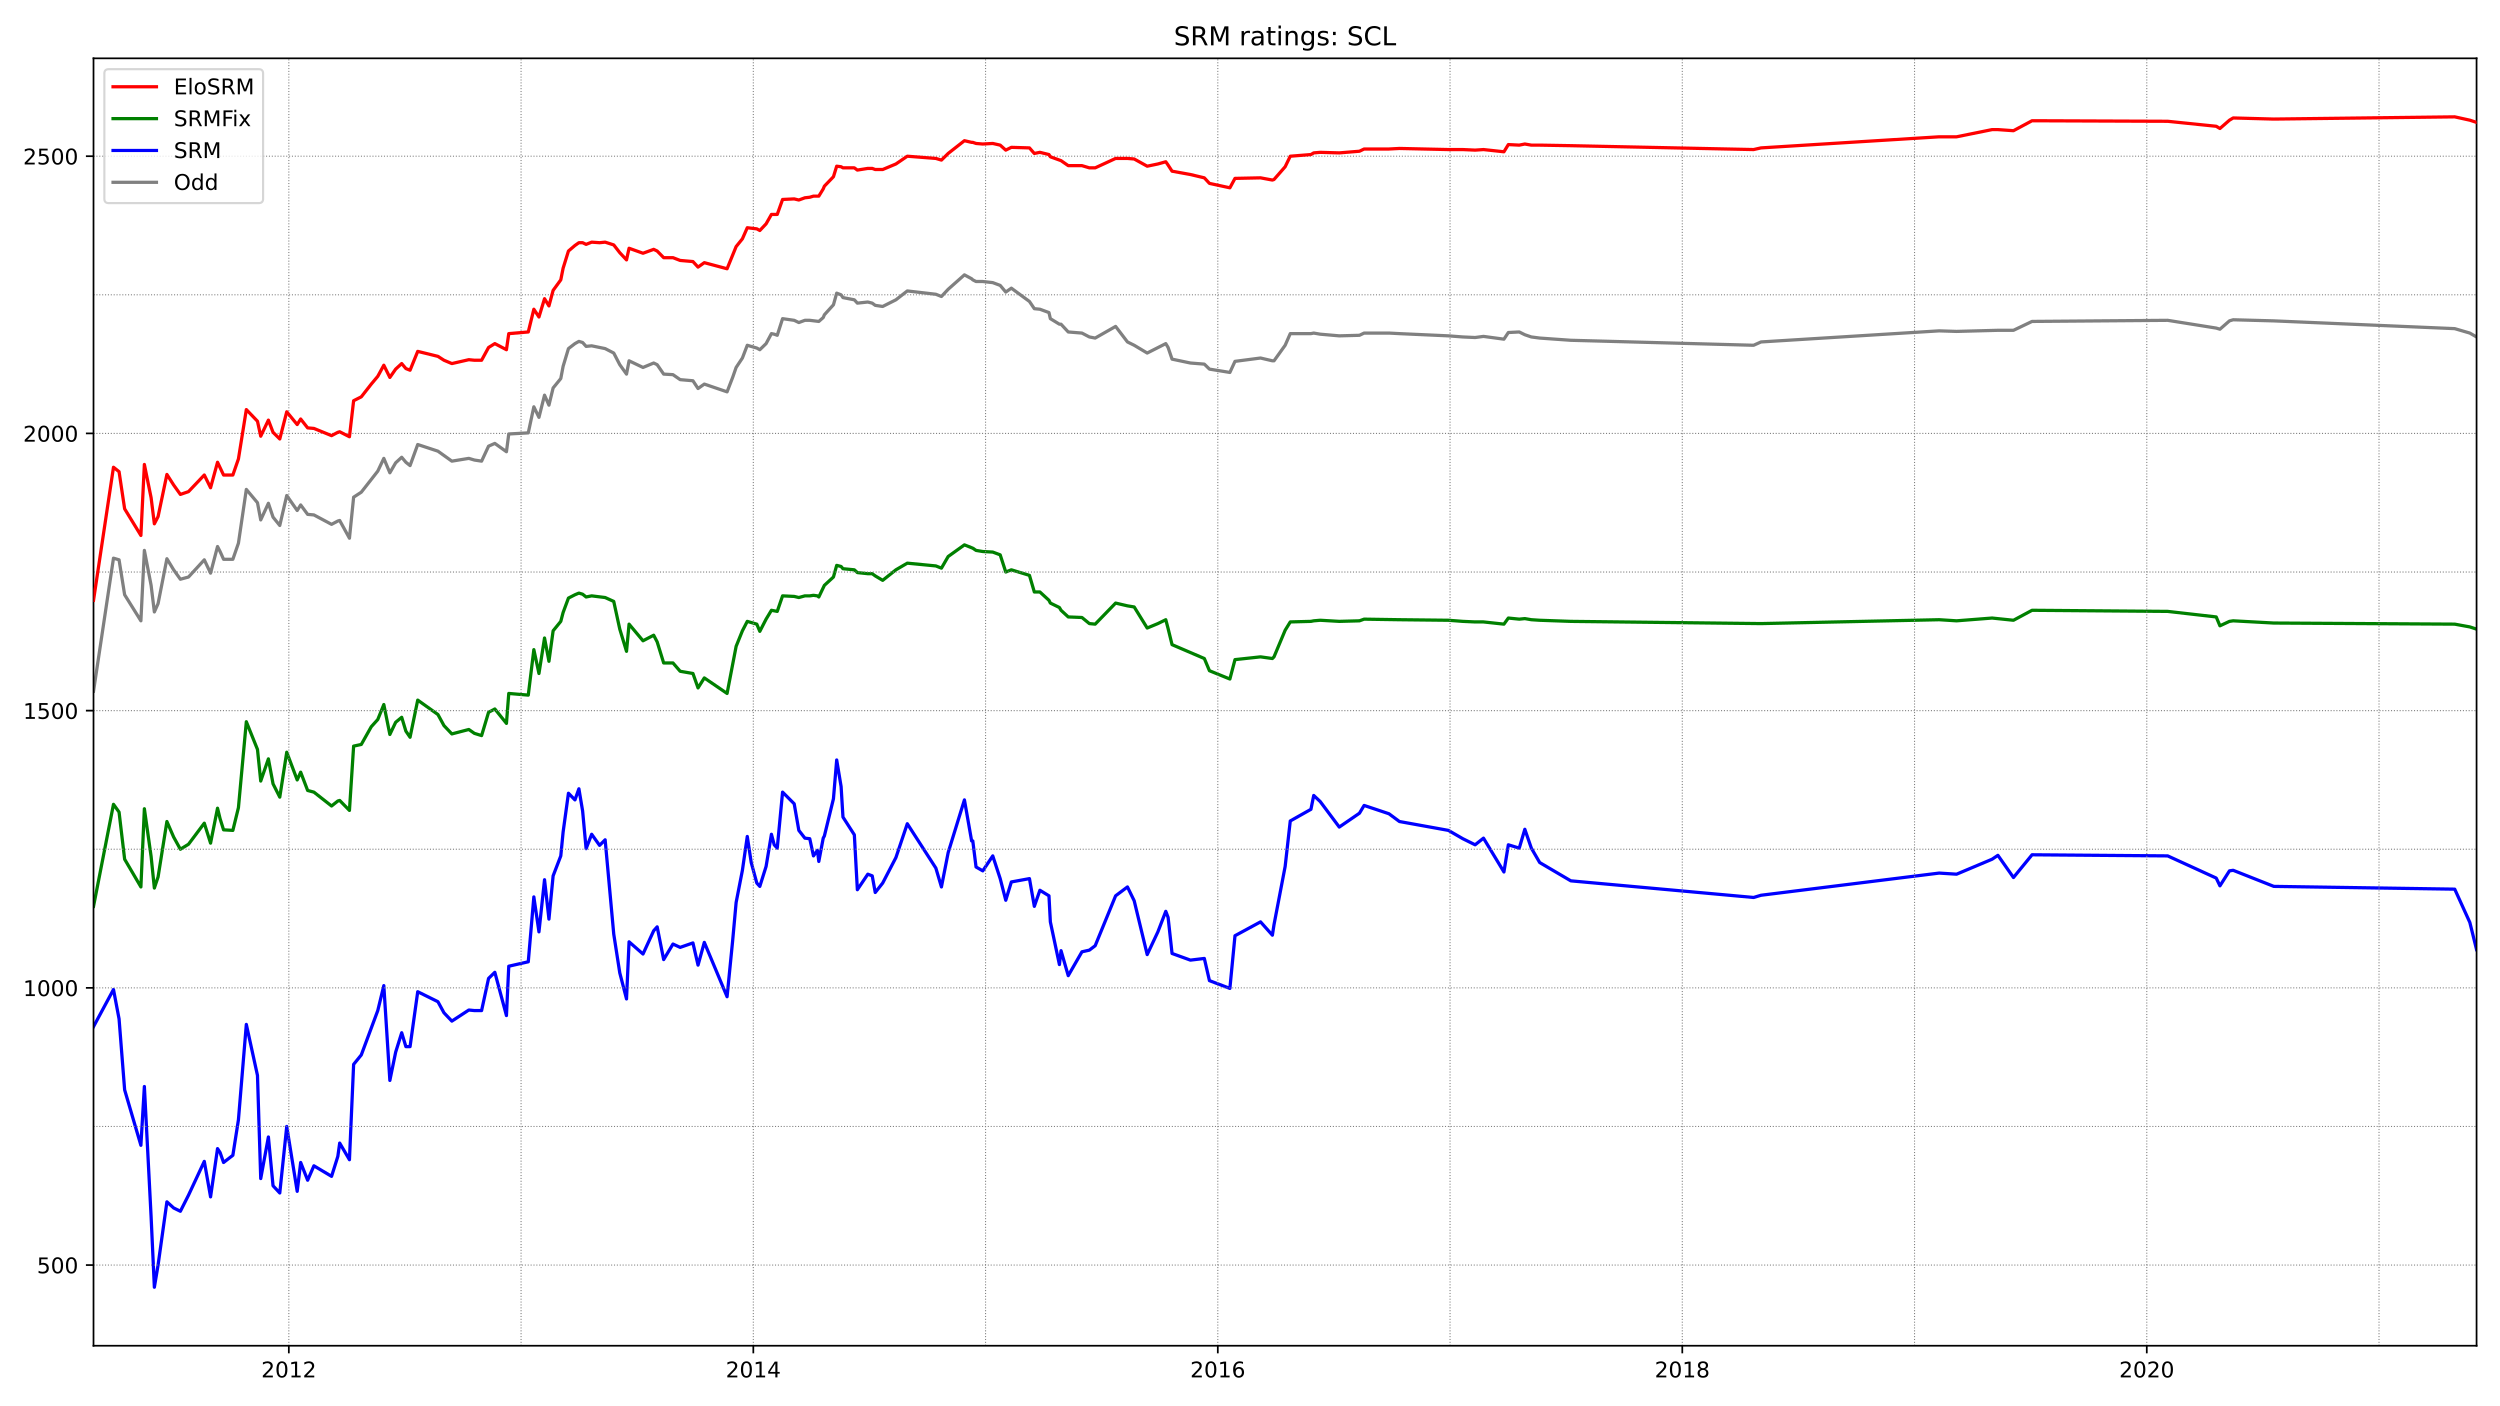 <?xml version="1.0" encoding="utf-8" standalone="no"?>
<!DOCTYPE svg PUBLIC "-//W3C//DTD SVG 1.1//EN"
  "http://www.w3.org/Graphics/SVG/1.1/DTD/svg11.dtd">
<!-- Created with matplotlib (https://matplotlib.org/) -->
<svg height="648pt" version="1.1" viewBox="0 0 1152 648" width="1152pt" xmlns="http://www.w3.org/2000/svg" xmlns:xlink="http://www.w3.org/1999/xlink">
 <defs>
  <style type="text/css">*{stroke-linecap:butt;stroke-linejoin:round;}</style>
 </defs>
 <g id="figure_1">
  <g id="patch_1">
   <path d="M 0 648 
L 1152 648 
L 1152 0 
L 0 0 
z
" style="fill:#ffffff;"/>
  </g>
  <g id="axes_1">
   <g id="patch_2">
    <path d="M 43.09 620.12 
L 1141.2 620.12 
L 1141.2 26.88 
L 43.09 26.88 
z
" style="fill:#ffffff;"/>
   </g>
   <g id="line2d_1">
    <path clip-path="url(#p137fb3182e)" d="M 43.09 318.518 
L 52.294 257.204 
L 54.862 257.97 
L 57.43 274.065 
L 64.922 286.073 
L 66.527 253.627 
L 69.63 269.722 
L 71.129 281.985 
L 72.841 278.153 
L 76.908 257.46 
L 80.011 262.569 
L 83.115 266.912 
L 86.86 265.89 
L 94.138 257.97 
L 97.027 264.102 
L 100.238 251.839 
L 101.415 254.138 
L 103.02 257.715 
L 107.301 257.715 
L 109.869 250.306 
L 113.508 225.525 
L 118.645 231.657 
L 120.143 239.576 
L 123.674 231.912 
L 125.815 238.299 
L 128.918 242.131 
L 132.129 228.335 
L 136.945 235.233 
L 138.55 232.678 
L 141.76 237.021 
L 144.65 237.277 
L 152.783 241.62 
L 155.673 240.087 
L 156.529 239.832 
L 161.024 248.007 
L 162.95 229.102 
L 166.482 226.802 
L 174.08 217.094 
L 176.862 211.218 
L 179.645 217.861 
L 182.32 213.262 
L 185.103 210.708 
L 187.029 213.007 
L 188.955 214.54 
L 192.487 204.832 
L 201.797 207.897 
L 208.219 212.496 
L 216.031 211.218 
L 218.599 211.985 
L 221.917 212.496 
L 225.127 205.598 
L 228.017 204.321 
L 233.368 208.153 
L 234.438 199.978 
L 243.427 199.467 
L 245.996 187.459 
L 248.35 192.313 
L 250.919 182.094 
L 252.952 186.693 
L 254.878 178.773 
L 258.41 174.43 
L 259.48 168.809 
L 261.941 160.634 
L 264.938 158.335 
L 266.757 157.313 
L 268.47 157.824 
L 270.075 159.612 
L 272.643 159.357 
L 278.85 160.634 
L 282.81 162.678 
L 285.592 168.043 
L 288.696 172.386 
L 289.873 166.255 
L 296.294 169.32 
L 301.217 167.277 
L 302.822 168.043 
L 305.819 172.386 
L 310.099 172.642 
L 313.417 174.941 
L 319.303 175.452 
L 321.657 179.029 
L 324.547 176.985 
L 335.035 180.561 
L 337.603 173.919 
L 339.208 169.32 
L 342.098 164.977 
L 344.345 159.101 
L 348.733 160.379 
L 350.124 161.145 
L 353.014 158.335 
L 355.475 153.736 
L 356.759 153.992 
L 358.151 154.503 
L 360.612 146.839 
L 365.963 147.605 
L 368.103 148.627 
L 370.886 147.605 
L 373.133 147.605 
L 377.307 148.116 
L 379.34 146.328 
L 379.875 145.05 
L 384.049 140.452 
L 385.547 135.087 
L 387.58 135.853 
L 388.437 137.131 
L 393.68 138.152 
L 395.072 139.685 
L 399.887 139.174 
L 401.921 139.685 
L 403.312 140.707 
L 406.737 141.218 
L 412.837 138.152 
L 418.08 134.065 
L 431.244 135.598 
L 433.812 136.62 
L 436.916 133.298 
L 444.407 126.656 
L 447.724 128.444 
L 448.26 128.955 
L 449.758 129.722 
L 452.861 129.722 
L 457.463 130.233 
L 460.888 131.51 
L 463.456 134.576 
L 466.024 132.787 
L 474.372 138.919 
L 476.619 142.24 
L 479.188 142.496 
L 483.361 144.028 
L 484.003 146.839 
L 488.177 149.393 
L 488.926 149.393 
L 492.244 152.97 
L 498.558 153.481 
L 501.982 155.269 
L 504.658 155.78 
L 514.075 150.415 
L 519.533 157.569 
L 522.637 159.101 
L 528.63 162.678 
L 537.191 158.335 
L 538.262 160.123 
L 540.081 165.488 
L 548.535 167.277 
L 554.956 167.788 
L 557.311 170.087 
L 566.728 171.62 
L 569.083 166.51 
L 580.855 164.977 
L 586.313 166.255 
L 587.062 166.255 
L 592.199 159.101 
L 594.553 153.736 
L 604.077 153.736 
L 605.362 153.481 
L 608.358 153.992 
L 617.134 154.758 
L 626.444 154.503 
L 628.585 153.481 
L 640.035 153.481 
L 644.851 153.736 
L 667.432 154.758 
L 674.067 155.269 
L 679.739 155.525 
L 683.592 155.014 
L 693.009 156.291 
L 695.043 153.225 
L 700.072 152.97 
L 702.641 154.247 
L 705.637 155.269 
L 709.49 155.78 
L 723.83 156.802 
L 808.053 159.101 
L 811.478 157.569 
L 893.561 152.459 
L 901.587 152.715 
L 920.636 152.204 
L 927.806 152.204 
L 936.368 148.116 
L 998.866 147.605 
L 1021.233 151.182 
L 1022.945 151.693 
L 1027.333 147.86 
L 1029.045 147.35 
L 1047.773 147.86 
L 1131.14 151.437 
L 1138.096 153.481 
L 1141.2 155.269 
L 1141.2 155.269 
" style="fill:none;stroke:#808080;stroke-linecap:square;stroke-width:1.5;"/>
   </g>
   <g id="line2d_2">
    <path clip-path="url(#p137fb3182e)" d="M 43.09 473.081 
L 52.294 455.964 
L 54.862 469.504 
L 57.43 502.205 
L 64.922 527.753 
L 66.527 500.672 
L 69.63 560.709 
L 71.129 593.155 
L 72.841 582.936 
L 76.908 553.811 
L 80.011 556.622 
L 83.115 558.154 
L 86.86 550.746 
L 94.138 535.162 
L 97.027 551.512 
L 100.238 529.286 
L 101.415 531.074 
L 103.02 535.673 
L 107.301 532.351 
L 109.869 516.001 
L 113.508 472.059 
L 118.645 495.563 
L 120.143 543.081 
L 123.674 523.921 
L 125.815 546.403 
L 128.918 549.724 
L 132.129 519.067 
L 136.945 548.957 
L 138.55 535.673 
L 141.76 543.848 
L 144.65 537.205 
L 152.783 542.059 
L 155.673 532.862 
L 156.529 526.731 
L 161.024 534.395 
L 162.95 490.453 
L 166.482 486.11 
L 174.08 465.672 
L 176.862 454.176 
L 179.645 497.862 
L 182.32 484.833 
L 185.103 475.891 
L 187.029 482.278 
L 188.955 482.278 
L 192.487 456.986 
L 201.797 461.585 
L 204.58 466.694 
L 208.219 470.526 
L 216.031 465.417 
L 218.599 465.672 
L 221.917 465.672 
L 225.127 450.855 
L 228.017 448.044 
L 233.368 467.971 
L 234.438 445.234 
L 243.427 443.19 
L 245.996 413.3 
L 248.35 429.395 
L 250.919 405.38 
L 252.952 423.519 
L 254.878 403.592 
L 258.41 394.394 
L 259.48 383.409 
L 261.941 365.526 
L 264.938 368.591 
L 266.757 363.482 
L 268.47 373.701 
L 270.075 391.073 
L 272.643 384.431 
L 276.282 389.54 
L 278.85 386.986 
L 282.81 430.417 
L 285.592 448.3 
L 288.696 460.307 
L 289.873 433.993 
L 296.294 439.614 
L 301.217 428.884 
L 302.822 427.095 
L 305.819 442.168 
L 310.099 435.015 
L 313.417 436.548 
L 319.303 434.504 
L 321.657 444.723 
L 324.547 434.249 
L 335.035 459.285 
L 337.603 433.482 
L 339.208 415.854 
L 342.098 401.037 
L 344.345 385.453 
L 346.165 397.46 
L 348.733 406.913 
L 350.124 408.446 
L 353.014 399.249 
L 355.475 384.431 
L 356.759 389.285 
L 358.151 390.818 
L 360.612 365.015 
L 365.963 370.38 
L 368.103 382.643 
L 370.886 386.219 
L 373.133 386.475 
L 374.845 394.394 
L 376.665 391.84 
L 377.307 396.949 
L 379.34 386.219 
L 379.875 385.197 
L 384.049 368.08 
L 385.547 350.197 
L 387.58 362.46 
L 388.437 376.511 
L 393.68 384.686 
L 395.072 409.979 
L 399.887 402.825 
L 401.921 403.592 
L 403.312 411.256 
L 406.737 406.913 
L 412.837 395.161 
L 418.08 379.577 
L 431.244 400.015 
L 433.812 408.701 
L 436.916 392.862 
L 444.407 368.591 
L 447.724 387.497 
L 448.26 387.497 
L 449.758 399.504 
L 452.861 401.292 
L 457.463 394.394 
L 460.888 404.869 
L 463.456 414.833 
L 466.024 406.402 
L 474.372 404.869 
L 476.619 417.643 
L 479.188 410.234 
L 483.361 412.789 
L 484.003 424.796 
L 488.177 444.468 
L 488.926 438.081 
L 492.244 449.577 
L 498.558 438.592 
L 501.982 437.825 
L 504.658 435.782 
L 514.075 412.789 
L 519.533 408.701 
L 522.637 415.088 
L 528.63 439.869 
L 533.553 429.395 
L 537.191 419.942 
L 538.262 422.752 
L 540.081 439.358 
L 548.535 442.424 
L 554.956 441.657 
L 557.311 451.877 
L 566.728 455.453 
L 569.083 431.183 
L 580.855 424.796 
L 586.313 430.928 
L 587.062 426.073 
L 592.199 399.249 
L 594.553 378.3 
L 604.077 372.935 
L 605.362 366.548 
L 608.358 369.358 
L 617.134 381.11 
L 626.444 374.723 
L 628.585 371.146 
L 640.035 374.978 
L 644.851 378.555 
L 667.432 382.643 
L 674.067 386.475 
L 679.739 389.285 
L 683.592 386.219 
L 693.009 401.803 
L 695.043 389.285 
L 700.072 390.818 
L 702.641 382.132 
L 705.637 390.818 
L 709.49 397.46 
L 723.83 405.891 
L 808.053 413.555 
L 811.478 412.533 
L 893.561 402.314 
L 901.587 402.825 
L 917.961 395.927 
L 920.636 394.139 
L 927.806 404.358 
L 936.368 393.884 
L 998.866 394.394 
L 1021.233 404.614 
L 1022.945 408.19 
L 1027.333 401.292 
L 1029.045 401.037 
L 1047.773 408.446 
L 1131.14 409.723 
L 1138.096 425.052 
L 1141.2 437.57 
L 1141.2 437.57 
" style="fill:none;stroke:#0000ff;stroke-linecap:square;stroke-width:1.5;"/>
   </g>
   <g id="matplotlib.axis_1">
    <g id="xtick_1">
     <g id="line2d_3">
      <defs>
       <path d="M 0 0 
L 0 3.5 
" id="m6d98d91c81" style="stroke:#000000;stroke-width:0.8;"/>
      </defs>
      <g>
       <use style="stroke:#000000;stroke-width:0.8;" x="133.092" xlink:href="#m6d98d91c81" y="620.12"/>
      </g>
     </g>
     <g id="text_1">
      <!-- 2012 -->
      <g transform="translate(120.367 634.718)scale(0.1 -0.1)">
       <defs>
        <path d="M 19.188 8.297 
L 53.609 8.297 
L 53.609 0 
L 7.328 0 
L 7.328 8.297 
Q 12.938 14.109 22.625 23.891 
Q 32.328 33.688 34.812 36.531 
Q 39.547 41.844 41.422 45.531 
Q 43.312 49.219 43.312 52.781 
Q 43.312 58.594 39.234 62.25 
Q 35.156 65.922 28.609 65.922 
Q 23.969 65.922 18.812 64.312 
Q 13.672 62.703 7.812 59.422 
L 7.812 69.391 
Q 13.766 71.781 18.938 73 
Q 24.125 74.219 28.422 74.219 
Q 39.75 74.219 46.484 68.547 
Q 53.219 62.891 53.219 53.422 
Q 53.219 48.922 51.531 44.891 
Q 49.859 40.875 45.406 35.406 
Q 44.188 33.984 37.641 27.219 
Q 31.109 20.453 19.188 8.297 
z
" id="DejaVuSans-50"/>
        <path d="M 31.781 66.406 
Q 24.172 66.406 20.328 58.906 
Q 16.5 51.422 16.5 36.375 
Q 16.5 21.391 20.328 13.891 
Q 24.172 6.391 31.781 6.391 
Q 39.453 6.391 43.281 13.891 
Q 47.125 21.391 47.125 36.375 
Q 47.125 51.422 43.281 58.906 
Q 39.453 66.406 31.781 66.406 
z
M 31.781 74.219 
Q 44.047 74.219 50.516 64.516 
Q 56.984 54.828 56.984 36.375 
Q 56.984 17.969 50.516 8.266 
Q 44.047 -1.422 31.781 -1.422 
Q 19.531 -1.422 13.062 8.266 
Q 6.594 17.969 6.594 36.375 
Q 6.594 54.828 13.062 64.516 
Q 19.531 74.219 31.781 74.219 
z
" id="DejaVuSans-48"/>
        <path d="M 12.406 8.297 
L 28.516 8.297 
L 28.516 63.922 
L 10.984 60.406 
L 10.984 69.391 
L 28.422 72.906 
L 38.281 72.906 
L 38.281 8.297 
L 54.391 8.297 
L 54.391 0 
L 12.406 0 
z
" id="DejaVuSans-49"/>
       </defs>
       <use xlink:href="#DejaVuSans-50"/>
       <use x="63.623" xlink:href="#DejaVuSans-48"/>
       <use x="127.246" xlink:href="#DejaVuSans-49"/>
       <use x="190.869" xlink:href="#DejaVuSans-50"/>
      </g>
     </g>
    </g>
    <g id="xtick_2">
     <g id="line2d_4">
      <g>
       <use style="stroke:#000000;stroke-width:0.8;" x="347.128" xlink:href="#m6d98d91c81" y="620.12"/>
      </g>
     </g>
     <g id="text_2">
      <!-- 2014 -->
      <g transform="translate(334.403 634.718)scale(0.1 -0.1)">
       <defs>
        <path d="M 37.797 64.312 
L 12.891 25.391 
L 37.797 25.391 
z
M 35.203 72.906 
L 47.609 72.906 
L 47.609 25.391 
L 58.016 25.391 
L 58.016 17.188 
L 47.609 17.188 
L 47.609 0 
L 37.797 0 
L 37.797 17.188 
L 4.891 17.188 
L 4.891 26.703 
z
" id="DejaVuSans-52"/>
       </defs>
       <use xlink:href="#DejaVuSans-50"/>
       <use x="63.623" xlink:href="#DejaVuSans-48"/>
       <use x="127.246" xlink:href="#DejaVuSans-49"/>
       <use x="190.869" xlink:href="#DejaVuSans-52"/>
      </g>
     </g>
    </g>
    <g id="xtick_3">
     <g id="line2d_5">
      <g>
       <use style="stroke:#000000;stroke-width:0.8;" x="561.163" xlink:href="#m6d98d91c81" y="620.12"/>
      </g>
     </g>
     <g id="text_3">
      <!-- 2016 -->
      <g transform="translate(548.438 634.718)scale(0.1 -0.1)">
       <defs>
        <path d="M 33.016 40.375 
Q 26.375 40.375 22.484 35.828 
Q 18.609 31.297 18.609 23.391 
Q 18.609 15.531 22.484 10.953 
Q 26.375 6.391 33.016 6.391 
Q 39.656 6.391 43.531 10.953 
Q 47.406 15.531 47.406 23.391 
Q 47.406 31.297 43.531 35.828 
Q 39.656 40.375 33.016 40.375 
z
M 52.594 71.297 
L 52.594 62.312 
Q 48.875 64.062 45.094 64.984 
Q 41.312 65.922 37.594 65.922 
Q 27.828 65.922 22.672 59.328 
Q 17.531 52.734 16.797 39.406 
Q 19.672 43.656 24.016 45.922 
Q 28.375 48.188 33.594 48.188 
Q 44.578 48.188 50.953 41.516 
Q 57.328 34.859 57.328 23.391 
Q 57.328 12.156 50.688 5.359 
Q 44.047 -1.422 33.016 -1.422 
Q 20.359 -1.422 13.672 8.266 
Q 6.984 17.969 6.984 36.375 
Q 6.984 53.656 15.188 63.938 
Q 23.391 74.219 37.203 74.219 
Q 40.922 74.219 44.703 73.484 
Q 48.484 72.75 52.594 71.297 
z
" id="DejaVuSans-54"/>
       </defs>
       <use xlink:href="#DejaVuSans-50"/>
       <use x="63.623" xlink:href="#DejaVuSans-48"/>
       <use x="127.246" xlink:href="#DejaVuSans-49"/>
       <use x="190.869" xlink:href="#DejaVuSans-54"/>
      </g>
     </g>
    </g>
    <g id="xtick_4">
     <g id="line2d_6">
      <g>
       <use style="stroke:#000000;stroke-width:0.8;" x="775.199" xlink:href="#m6d98d91c81" y="620.12"/>
      </g>
     </g>
     <g id="text_4">
      <!-- 2018 -->
      <g transform="translate(762.474 634.718)scale(0.1 -0.1)">
       <defs>
        <path d="M 31.781 34.625 
Q 24.75 34.625 20.719 30.859 
Q 16.703 27.094 16.703 20.516 
Q 16.703 13.922 20.719 10.156 
Q 24.75 6.391 31.781 6.391 
Q 38.812 6.391 42.859 10.172 
Q 46.922 13.969 46.922 20.516 
Q 46.922 27.094 42.891 30.859 
Q 38.875 34.625 31.781 34.625 
z
M 21.922 38.812 
Q 15.578 40.375 12.031 44.719 
Q 8.5 49.078 8.5 55.328 
Q 8.5 64.062 14.719 69.141 
Q 20.953 74.219 31.781 74.219 
Q 42.672 74.219 48.875 69.141 
Q 55.078 64.062 55.078 55.328 
Q 55.078 49.078 51.531 44.719 
Q 48 40.375 41.703 38.812 
Q 48.828 37.156 52.797 32.312 
Q 56.781 27.484 56.781 20.516 
Q 56.781 9.906 50.312 4.234 
Q 43.844 -1.422 31.781 -1.422 
Q 19.734 -1.422 13.25 4.234 
Q 6.781 9.906 6.781 20.516 
Q 6.781 27.484 10.781 32.312 
Q 14.797 37.156 21.922 38.812 
z
M 18.312 54.391 
Q 18.312 48.734 21.844 45.562 
Q 25.391 42.391 31.781 42.391 
Q 38.141 42.391 41.719 45.562 
Q 45.312 48.734 45.312 54.391 
Q 45.312 60.062 41.719 63.234 
Q 38.141 66.406 31.781 66.406 
Q 25.391 66.406 21.844 63.234 
Q 18.312 60.062 18.312 54.391 
z
" id="DejaVuSans-56"/>
       </defs>
       <use xlink:href="#DejaVuSans-50"/>
       <use x="63.623" xlink:href="#DejaVuSans-48"/>
       <use x="127.246" xlink:href="#DejaVuSans-49"/>
       <use x="190.869" xlink:href="#DejaVuSans-56"/>
      </g>
     </g>
    </g>
    <g id="xtick_5">
     <g id="line2d_7">
      <g>
       <use style="stroke:#000000;stroke-width:0.8;" x="989.235" xlink:href="#m6d98d91c81" y="620.12"/>
      </g>
     </g>
     <g id="text_5">
      <!-- 2020 -->
      <g transform="translate(976.51 634.718)scale(0.1 -0.1)">
       <use xlink:href="#DejaVuSans-50"/>
       <use x="63.623" xlink:href="#DejaVuSans-48"/>
       <use x="127.246" xlink:href="#DejaVuSans-50"/>
       <use x="190.869" xlink:href="#DejaVuSans-48"/>
      </g>
     </g>
    </g>
   </g>
   <g id="matplotlib.axis_2">
    <g id="ytick_1">
     <g id="line2d_8">
      <defs>
       <path d="M 0 0 
L -3.5 0 
" id="m154ab9bc97" style="stroke:#000000;stroke-width:0.8;"/>
      </defs>
      <g>
       <use style="stroke:#000000;stroke-width:0.8;" x="43.09" xlink:href="#m154ab9bc97" y="582.936"/>
      </g>
     </g>
     <g id="text_6">
      <!-- 500 -->
      <g transform="translate(17.003 586.735)scale(0.1 -0.1)">
       <defs>
        <path d="M 10.797 72.906 
L 49.516 72.906 
L 49.516 64.594 
L 19.828 64.594 
L 19.828 46.734 
Q 21.969 47.469 24.109 47.828 
Q 26.266 48.188 28.422 48.188 
Q 40.625 48.188 47.75 41.5 
Q 54.891 34.812 54.891 23.391 
Q 54.891 11.625 47.562 5.094 
Q 40.234 -1.422 26.906 -1.422 
Q 22.312 -1.422 17.547 -0.641 
Q 12.797 0.141 7.719 1.703 
L 7.719 11.625 
Q 12.109 9.234 16.797 8.062 
Q 21.484 6.891 26.703 6.891 
Q 35.156 6.891 40.078 11.328 
Q 45.016 15.766 45.016 23.391 
Q 45.016 31 40.078 35.438 
Q 35.156 39.891 26.703 39.891 
Q 22.75 39.891 18.812 39.016 
Q 14.891 38.141 10.797 36.281 
z
" id="DejaVuSans-53"/>
       </defs>
       <use xlink:href="#DejaVuSans-53"/>
       <use x="63.623" xlink:href="#DejaVuSans-48"/>
       <use x="127.246" xlink:href="#DejaVuSans-48"/>
      </g>
     </g>
    </g>
    <g id="ytick_2">
     <g id="line2d_9">
      <g>
       <use style="stroke:#000000;stroke-width:0.8;" x="43.09" xlink:href="#m154ab9bc97" y="455.198"/>
      </g>
     </g>
     <g id="text_7">
      <!-- 1000 -->
      <g transform="translate(10.64 458.997)scale(0.1 -0.1)">
       <use xlink:href="#DejaVuSans-49"/>
       <use x="63.623" xlink:href="#DejaVuSans-48"/>
       <use x="127.246" xlink:href="#DejaVuSans-48"/>
       <use x="190.869" xlink:href="#DejaVuSans-48"/>
      </g>
     </g>
    </g>
    <g id="ytick_3">
     <g id="line2d_10">
      <g>
       <use style="stroke:#000000;stroke-width:0.8;" x="43.09" xlink:href="#m154ab9bc97" y="327.46"/>
      </g>
     </g>
     <g id="text_8">
      <!-- 1500 -->
      <g transform="translate(10.64 331.259)scale(0.1 -0.1)">
       <use xlink:href="#DejaVuSans-49"/>
       <use x="63.623" xlink:href="#DejaVuSans-53"/>
       <use x="127.246" xlink:href="#DejaVuSans-48"/>
       <use x="190.869" xlink:href="#DejaVuSans-48"/>
      </g>
     </g>
    </g>
    <g id="ytick_4">
     <g id="line2d_11">
      <g>
       <use style="stroke:#000000;stroke-width:0.8;" x="43.09" xlink:href="#m154ab9bc97" y="199.722"/>
      </g>
     </g>
     <g id="text_9">
      <!-- 2000 -->
      <g transform="translate(10.64 203.521)scale(0.1 -0.1)">
       <use xlink:href="#DejaVuSans-50"/>
       <use x="63.623" xlink:href="#DejaVuSans-48"/>
       <use x="127.246" xlink:href="#DejaVuSans-48"/>
       <use x="190.869" xlink:href="#DejaVuSans-48"/>
      </g>
     </g>
    </g>
    <g id="ytick_5">
     <g id="line2d_12">
      <g>
       <use style="stroke:#000000;stroke-width:0.8;" x="43.09" xlink:href="#m154ab9bc97" y="71.984"/>
      </g>
     </g>
     <g id="text_10">
      <!-- 2500 -->
      <g transform="translate(10.64 75.783)scale(0.1 -0.1)">
       <use xlink:href="#DejaVuSans-50"/>
       <use x="63.623" xlink:href="#DejaVuSans-53"/>
       <use x="127.246" xlink:href="#DejaVuSans-48"/>
       <use x="190.869" xlink:href="#DejaVuSans-48"/>
      </g>
     </g>
    </g>
   </g>
   <g id="line2d_13">
    <path clip-path="url(#p137fb3182e)" d="M 43.09 417.643 
L 52.294 370.635 
L 54.862 374.212 
L 57.43 395.927 
L 64.922 408.701 
L 66.527 372.679 
L 69.63 394.65 
L 71.129 409.212 
L 72.841 404.103 
L 76.908 378.555 
L 80.011 385.708 
L 83.115 391.329 
L 86.86 389.03 
L 94.138 379.321 
L 97.027 388.519 
L 100.238 372.424 
L 101.415 377.278 
L 103.02 382.387 
L 107.301 382.643 
L 109.869 372.168 
L 113.508 332.569 
L 118.645 345.343 
L 120.143 359.905 
L 123.674 349.686 
L 125.815 361.183 
L 128.918 367.314 
L 132.129 346.621 
L 136.945 359.394 
L 138.55 355.818 
L 141.76 364.248 
L 144.65 365.015 
L 152.783 371.402 
L 155.673 369.102 
L 156.529 368.847 
L 161.024 373.445 
L 162.95 343.81 
L 166.482 343.044 
L 171.083 334.869 
L 174.08 331.547 
L 176.862 324.65 
L 179.645 338.445 
L 182.32 332.825 
L 185.103 330.526 
L 187.029 336.912 
L 188.955 339.723 
L 192.487 322.606 
L 201.797 329.248 
L 204.58 334.358 
L 208.219 338.19 
L 216.031 336.146 
L 218.599 337.934 
L 221.917 338.956 
L 225.127 328.226 
L 228.017 326.693 
L 233.368 333.336 
L 234.438 319.54 
L 243.427 320.307 
L 245.996 299.358 
L 248.35 310.343 
L 250.919 293.993 
L 252.952 304.723 
L 254.878 290.671 
L 258.41 286.328 
L 259.48 282.241 
L 261.941 275.598 
L 264.938 274.065 
L 266.757 273.299 
L 268.47 273.81 
L 270.075 275.087 
L 272.643 274.576 
L 278.85 275.343 
L 282.81 277.131 
L 285.592 289.905 
L 288.696 300.124 
L 289.873 287.606 
L 296.294 295.27 
L 301.217 292.715 
L 302.822 295.781 
L 305.819 305.489 
L 310.099 305.489 
L 313.417 309.321 
L 319.303 310.343 
L 321.657 316.985 
L 324.547 312.387 
L 335.035 319.54 
L 339.208 297.825 
L 342.098 290.671 
L 344.345 286.328 
L 348.733 287.606 
L 350.124 290.927 
L 353.014 285.306 
L 355.475 281.219 
L 358.151 281.73 
L 360.612 274.576 
L 365.963 274.832 
L 368.103 275.343 
L 370.886 274.576 
L 373.133 274.576 
L 374.845 274.321 
L 376.665 274.576 
L 377.307 275.087 
L 379.875 269.722 
L 384.049 265.89 
L 385.547 260.525 
L 387.58 261.036 
L 388.437 262.058 
L 393.68 262.569 
L 395.072 263.846 
L 399.887 264.357 
L 401.921 264.357 
L 403.312 265.379 
L 406.737 267.423 
L 412.837 262.569 
L 418.08 259.503 
L 431.244 260.781 
L 433.812 261.803 
L 436.916 256.438 
L 444.407 251.073 
L 448.26 252.606 
L 449.758 253.627 
L 452.861 254.138 
L 457.463 254.394 
L 460.888 255.671 
L 463.456 263.591 
L 466.024 262.569 
L 474.372 265.124 
L 476.619 272.788 
L 479.188 272.788 
L 483.361 276.62 
L 484.003 277.898 
L 488.177 279.941 
L 488.926 281.219 
L 492.244 284.284 
L 498.558 284.54 
L 501.982 287.35 
L 504.658 287.606 
L 514.075 277.898 
L 519.533 279.175 
L 522.637 279.686 
L 528.63 289.394 
L 533.553 287.35 
L 537.191 285.562 
L 538.262 289.649 
L 540.081 297.058 
L 554.956 303.445 
L 557.311 309.066 
L 566.728 312.898 
L 569.083 303.956 
L 580.855 302.679 
L 586.313 303.445 
L 587.062 302.679 
L 592.199 290.416 
L 594.553 286.584 
L 604.077 286.328 
L 605.362 286.073 
L 608.358 285.817 
L 617.134 286.328 
L 626.444 286.073 
L 628.585 285.306 
L 644.851 285.562 
L 667.432 285.817 
L 674.067 286.328 
L 679.739 286.584 
L 683.592 286.584 
L 693.009 287.606 
L 695.043 284.795 
L 700.072 285.306 
L 702.641 285.051 
L 705.637 285.562 
L 709.49 285.817 
L 723.83 286.328 
L 811.478 287.35 
L 893.561 285.562 
L 901.587 286.073 
L 917.961 284.795 
L 927.806 285.817 
L 936.368 281.219 
L 998.866 281.73 
L 1021.233 284.284 
L 1022.945 288.372 
L 1027.333 286.328 
L 1029.045 286.073 
L 1047.773 287.095 
L 1131.14 287.606 
L 1138.096 288.883 
L 1141.2 289.905 
L 1141.2 289.905 
" style="fill:none;stroke:#008000;stroke-linecap:square;stroke-width:1.5;"/>
   </g>
   <g id="line2d_14">
    <path clip-path="url(#p137fb3182e)" d="M 43.09 582.936 
L 1141.2 582.936 
" style="fill:none;stroke:#808080;stroke-dasharray:0.5,0.825;stroke-dashoffset:0;stroke-width:0.5;"/>
   </g>
   <g id="line2d_15">
    <path clip-path="url(#p137fb3182e)" d="M 43.09 519.067 
L 1141.2 519.067 
" style="fill:none;stroke:#808080;stroke-dasharray:0.5,0.825;stroke-dashoffset:0;stroke-width:0.5;"/>
   </g>
   <g id="line2d_16">
    <path clip-path="url(#p137fb3182e)" d="M 43.09 455.198 
L 1141.2 455.198 
" style="fill:none;stroke:#808080;stroke-dasharray:0.5,0.825;stroke-dashoffset:0;stroke-width:0.5;"/>
   </g>
   <g id="line2d_17">
    <path clip-path="url(#p137fb3182e)" d="M 43.09 391.329 
L 1141.2 391.329 
" style="fill:none;stroke:#808080;stroke-dasharray:0.5,0.825;stroke-dashoffset:0;stroke-width:0.5;"/>
   </g>
   <g id="line2d_18">
    <path clip-path="url(#p137fb3182e)" d="M 43.09 327.46 
L 1141.2 327.46 
" style="fill:none;stroke:#808080;stroke-dasharray:0.5,0.825;stroke-dashoffset:0;stroke-width:0.5;"/>
   </g>
   <g id="line2d_19">
    <path clip-path="url(#p137fb3182e)" d="M 43.09 263.591 
L 1141.2 263.591 
" style="fill:none;stroke:#808080;stroke-dasharray:0.5,0.825;stroke-dashoffset:0;stroke-width:0.5;"/>
   </g>
   <g id="line2d_20">
    <path clip-path="url(#p137fb3182e)" d="M 43.09 199.722 
L 1141.2 199.722 
" style="fill:none;stroke:#808080;stroke-dasharray:0.5,0.825;stroke-dashoffset:0;stroke-width:0.5;"/>
   </g>
   <g id="line2d_21">
    <path clip-path="url(#p137fb3182e)" d="M 43.09 135.853 
L 1141.2 135.853 
" style="fill:none;stroke:#808080;stroke-dasharray:0.5,0.825;stroke-dashoffset:0;stroke-width:0.5;"/>
   </g>
   <g id="line2d_22">
    <path clip-path="url(#p137fb3182e)" d="M 43.09 71.984 
L 1141.2 71.984 
" style="fill:none;stroke:#808080;stroke-dasharray:0.5,0.825;stroke-dashoffset:0;stroke-width:0.5;"/>
   </g>
   <g id="line2d_23">
    <path clip-path="url(#p137fb3182e)" d="M 133.092 620.12 
L 133.092 26.88 
" style="fill:none;stroke:#808080;stroke-dasharray:0.5,0.825;stroke-dashoffset:0;stroke-width:0.5;"/>
   </g>
   <g id="line2d_24">
    <path clip-path="url(#p137fb3182e)" d="M 240.11 620.12 
L 240.11 26.88 
" style="fill:none;stroke:#808080;stroke-dasharray:0.5,0.825;stroke-dashoffset:0;stroke-width:0.5;"/>
   </g>
   <g id="line2d_25">
    <path clip-path="url(#p137fb3182e)" d="M 347.128 620.12 
L 347.128 26.88 
" style="fill:none;stroke:#808080;stroke-dasharray:0.5,0.825;stroke-dashoffset:0;stroke-width:0.5;"/>
   </g>
   <g id="line2d_26">
    <path clip-path="url(#p137fb3182e)" d="M 454.146 620.12 
L 454.146 26.88 
" style="fill:none;stroke:#808080;stroke-dasharray:0.5,0.825;stroke-dashoffset:0;stroke-width:0.5;"/>
   </g>
   <g id="line2d_27">
    <path clip-path="url(#p137fb3182e)" d="M 561.163 620.12 
L 561.163 26.88 
" style="fill:none;stroke:#808080;stroke-dasharray:0.5,0.825;stroke-dashoffset:0;stroke-width:0.5;"/>
   </g>
   <g id="line2d_28">
    <path clip-path="url(#p137fb3182e)" d="M 668.181 620.12 
L 668.181 26.88 
" style="fill:none;stroke:#808080;stroke-dasharray:0.5,0.825;stroke-dashoffset:0;stroke-width:0.5;"/>
   </g>
   <g id="line2d_29">
    <path clip-path="url(#p137fb3182e)" d="M 775.199 620.12 
L 775.199 26.88 
" style="fill:none;stroke:#808080;stroke-dasharray:0.5,0.825;stroke-dashoffset:0;stroke-width:0.5;"/>
   </g>
   <g id="line2d_30">
    <path clip-path="url(#p137fb3182e)" d="M 882.217 620.12 
L 882.217 26.88 
" style="fill:none;stroke:#808080;stroke-dasharray:0.5,0.825;stroke-dashoffset:0;stroke-width:0.5;"/>
   </g>
   <g id="line2d_31">
    <path clip-path="url(#p137fb3182e)" d="M 989.235 620.12 
L 989.235 26.88 
" style="fill:none;stroke:#808080;stroke-dasharray:0.5,0.825;stroke-dashoffset:0;stroke-width:0.5;"/>
   </g>
   <g id="line2d_32">
    <path clip-path="url(#p137fb3182e)" d="M 1096.253 620.12 
L 1096.253 26.88 
" style="fill:none;stroke:#808080;stroke-dasharray:0.5,0.825;stroke-dashoffset:0;stroke-width:0.5;"/>
   </g>
   <g id="patch_3">
    <path d="M 43.09 620.12 
L 43.09 26.88 
" style="fill:none;stroke:#000000;stroke-linecap:square;stroke-linejoin:miter;stroke-width:0.8;"/>
   </g>
   <g id="patch_4">
    <path d="M 1141.2 620.12 
L 1141.2 26.88 
" style="fill:none;stroke:#000000;stroke-linecap:square;stroke-linejoin:miter;stroke-width:0.8;"/>
   </g>
   <g id="patch_5">
    <path d="M 43.09 620.12 
L 1141.2 620.12 
" style="fill:none;stroke:#000000;stroke-linecap:square;stroke-linejoin:miter;stroke-width:0.8;"/>
   </g>
   <g id="patch_6">
    <path d="M 43.09 26.88 
L 1141.2 26.88 
" style="fill:none;stroke:#000000;stroke-linecap:square;stroke-linejoin:miter;stroke-width:0.8;"/>
   </g>
   <g id="line2d_33">
    <path clip-path="url(#p137fb3182e)" d="M 43.09 276.62 
L 52.294 215.306 
L 54.862 217.35 
L 57.43 234.467 
L 64.922 246.73 
L 66.527 214.029 
L 69.63 229.357 
L 71.129 241.365 
L 72.841 238.043 
L 76.908 218.627 
L 80.011 223.481 
L 83.115 227.824 
L 86.86 226.547 
L 94.138 218.883 
L 97.027 224.759 
L 100.238 213.007 
L 103.02 218.883 
L 107.301 218.883 
L 109.869 211.474 
L 113.508 188.737 
L 118.645 194.102 
L 120.143 200.999 
L 123.674 193.591 
L 125.815 199.211 
L 128.918 202.277 
L 132.129 189.758 
L 136.945 195.634 
L 138.55 193.08 
L 141.76 197.167 
L 144.65 197.423 
L 152.783 200.744 
L 155.673 199.211 
L 156.529 198.956 
L 161.024 201.255 
L 162.95 184.649 
L 166.482 182.861 
L 171.083 176.985 
L 174.08 173.408 
L 176.862 168.299 
L 179.645 173.919 
L 182.32 170.087 
L 185.103 167.532 
L 187.029 169.831 
L 188.955 170.598 
L 192.487 161.912 
L 201.797 164.211 
L 204.58 165.999 
L 208.219 167.532 
L 216.031 165.744 
L 218.599 165.999 
L 221.917 165.999 
L 225.127 160.123 
L 228.017 158.335 
L 233.368 161.145 
L 234.438 153.736 
L 243.427 152.97 
L 245.996 142.496 
L 248.35 146.072 
L 250.919 137.641 
L 252.952 140.963 
L 254.878 133.809 
L 258.41 128.955 
L 259.48 123.59 
L 261.941 115.671 
L 264.938 113.116 
L 266.757 111.838 
L 268.47 111.838 
L 270.075 112.605 
L 272.643 111.583 
L 276.282 111.838 
L 278.85 111.583 
L 282.81 112.86 
L 285.592 116.437 
L 288.696 119.758 
L 289.873 114.393 
L 296.294 116.692 
L 301.217 114.904 
L 302.822 115.671 
L 305.819 118.736 
L 310.099 118.736 
L 313.417 120.014 
L 319.303 120.525 
L 321.657 123.079 
L 324.547 121.036 
L 335.035 123.846 
L 339.208 113.627 
L 342.098 110.05 
L 344.345 104.941 
L 348.733 105.452 
L 350.124 106.218 
L 353.014 103.152 
L 355.475 98.809 
L 358.151 98.809 
L 360.612 91.911 
L 365.963 91.656 
L 368.103 92.167 
L 370.886 91.145 
L 373.133 90.889 
L 374.845 90.378 
L 377.307 90.378 
L 379.34 87.057 
L 379.875 85.78 
L 384.049 81.437 
L 385.547 76.583 
L 387.58 76.838 
L 388.437 77.349 
L 393.68 77.349 
L 395.072 78.371 
L 399.887 77.605 
L 401.921 77.605 
L 403.312 78.116 
L 406.737 78.116 
L 412.837 75.561 
L 418.08 71.984 
L 431.244 73.006 
L 433.812 73.773 
L 436.916 70.707 
L 444.407 64.831 
L 447.724 65.597 
L 448.26 65.597 
L 449.758 66.108 
L 452.861 66.364 
L 457.463 66.108 
L 460.888 66.875 
L 463.456 69.174 
L 466.024 67.897 
L 474.372 68.152 
L 476.619 70.707 
L 479.188 70.196 
L 483.361 71.218 
L 484.003 72.24 
L 488.926 74.028 
L 492.244 76.327 
L 498.558 76.327 
L 501.982 77.349 
L 504.658 77.349 
L 514.075 73.006 
L 519.533 73.006 
L 522.637 73.262 
L 528.63 76.583 
L 533.553 75.561 
L 537.191 74.539 
L 538.262 76.072 
L 540.081 78.882 
L 548.535 80.415 
L 554.956 81.948 
L 557.311 84.503 
L 566.728 86.546 
L 569.083 82.203 
L 580.855 81.948 
L 586.313 82.97 
L 587.062 82.714 
L 592.199 76.838 
L 594.553 71.984 
L 604.077 71.218 
L 605.362 70.451 
L 608.358 70.196 
L 617.134 70.451 
L 626.444 69.685 
L 628.585 68.663 
L 640.035 68.663 
L 644.851 68.408 
L 667.432 68.919 
L 674.067 68.919 
L 679.739 69.174 
L 683.592 68.919 
L 693.009 69.94 
L 695.043 66.619 
L 700.072 66.875 
L 702.641 66.364 
L 705.637 66.875 
L 709.49 66.875 
L 723.83 67.13 
L 808.053 68.919 
L 811.478 68.152 
L 893.561 63.043 
L 901.587 63.043 
L 917.961 59.721 
L 920.636 59.721 
L 927.806 60.232 
L 936.368 55.634 
L 998.866 55.889 
L 1021.233 58.189 
L 1022.945 59.21 
L 1027.333 55.378 
L 1029.045 54.356 
L 1047.773 54.867 
L 1131.14 53.845 
L 1138.096 55.378 
L 1141.2 56.4 
L 1141.2 56.4 
" style="fill:none;stroke:#ff0000;stroke-linecap:square;stroke-width:1.5;"/>
   </g>
   <g id="text_11">
    <!-- SRM ratings: SCL -->
    <g transform="translate(540.913 20.88)scale(0.12 -0.12)">
     <defs>
      <path d="M 53.516 70.516 
L 53.516 60.891 
Q 47.906 63.578 42.922 64.891 
Q 37.938 66.219 33.297 66.219 
Q 25.25 66.219 20.875 63.094 
Q 16.5 59.969 16.5 54.203 
Q 16.5 49.359 19.406 46.891 
Q 22.312 44.438 30.422 42.922 
L 36.375 41.703 
Q 47.406 39.594 52.656 34.297 
Q 57.906 29 57.906 20.125 
Q 57.906 9.516 50.797 4.047 
Q 43.703 -1.422 29.984 -1.422 
Q 24.812 -1.422 18.969 -0.25 
Q 13.141 0.922 6.891 3.219 
L 6.891 13.375 
Q 12.891 10.016 18.656 8.297 
Q 24.422 6.594 29.984 6.594 
Q 38.422 6.594 43.016 9.906 
Q 47.609 13.234 47.609 19.391 
Q 47.609 24.75 44.312 27.781 
Q 41.016 30.812 33.5 32.328 
L 27.484 33.5 
Q 16.453 35.688 11.516 40.375 
Q 6.594 45.062 6.594 53.422 
Q 6.594 63.094 13.406 68.656 
Q 20.219 74.219 32.172 74.219 
Q 37.312 74.219 42.625 73.281 
Q 47.953 72.359 53.516 70.516 
z
" id="DejaVuSans-83"/>
      <path d="M 44.391 34.188 
Q 47.562 33.109 50.562 29.594 
Q 53.562 26.078 56.594 19.922 
L 66.609 0 
L 56 0 
L 46.688 18.703 
Q 43.062 26.031 39.672 28.422 
Q 36.281 30.812 30.422 30.812 
L 19.672 30.812 
L 19.672 0 
L 9.812 0 
L 9.812 72.906 
L 32.078 72.906 
Q 44.578 72.906 50.734 67.672 
Q 56.891 62.453 56.891 51.906 
Q 56.891 45.016 53.688 40.469 
Q 50.484 35.938 44.391 34.188 
z
M 19.672 64.797 
L 19.672 38.922 
L 32.078 38.922 
Q 39.203 38.922 42.844 42.219 
Q 46.484 45.516 46.484 51.906 
Q 46.484 58.297 42.844 61.547 
Q 39.203 64.797 32.078 64.797 
z
" id="DejaVuSans-82"/>
      <path d="M 9.812 72.906 
L 24.516 72.906 
L 43.109 23.297 
L 61.812 72.906 
L 76.516 72.906 
L 76.516 0 
L 66.891 0 
L 66.891 64.016 
L 48.094 14.016 
L 38.188 14.016 
L 19.391 64.016 
L 19.391 0 
L 9.812 0 
z
" id="DejaVuSans-77"/>
      <path id="DejaVuSans-32"/>
      <path d="M 41.109 46.297 
Q 39.594 47.172 37.812 47.578 
Q 36.031 48 33.891 48 
Q 26.266 48 22.188 43.047 
Q 18.109 38.094 18.109 28.812 
L 18.109 0 
L 9.078 0 
L 9.078 54.688 
L 18.109 54.688 
L 18.109 46.188 
Q 20.953 51.172 25.484 53.578 
Q 30.031 56 36.531 56 
Q 37.453 56 38.578 55.875 
Q 39.703 55.766 41.062 55.516 
z
" id="DejaVuSans-114"/>
      <path d="M 34.281 27.484 
Q 23.391 27.484 19.188 25 
Q 14.984 22.516 14.984 16.5 
Q 14.984 11.719 18.141 8.906 
Q 21.297 6.109 26.703 6.109 
Q 34.188 6.109 38.703 11.406 
Q 43.219 16.703 43.219 25.484 
L 43.219 27.484 
z
M 52.203 31.203 
L 52.203 0 
L 43.219 0 
L 43.219 8.297 
Q 40.141 3.328 35.547 0.953 
Q 30.953 -1.422 24.312 -1.422 
Q 15.922 -1.422 10.953 3.297 
Q 6 8.016 6 15.922 
Q 6 25.141 12.172 29.828 
Q 18.359 34.516 30.609 34.516 
L 43.219 34.516 
L 43.219 35.406 
Q 43.219 41.609 39.141 45 
Q 35.062 48.391 27.688 48.391 
Q 23 48.391 18.547 47.266 
Q 14.109 46.141 10.016 43.891 
L 10.016 52.203 
Q 14.938 54.109 19.578 55.047 
Q 24.219 56 28.609 56 
Q 40.484 56 46.344 49.844 
Q 52.203 43.703 52.203 31.203 
z
" id="DejaVuSans-97"/>
      <path d="M 18.312 70.219 
L 18.312 54.688 
L 36.812 54.688 
L 36.812 47.703 
L 18.312 47.703 
L 18.312 18.016 
Q 18.312 11.328 20.141 9.422 
Q 21.969 7.516 27.594 7.516 
L 36.812 7.516 
L 36.812 0 
L 27.594 0 
Q 17.188 0 13.234 3.875 
Q 9.281 7.766 9.281 18.016 
L 9.281 47.703 
L 2.688 47.703 
L 2.688 54.688 
L 9.281 54.688 
L 9.281 70.219 
z
" id="DejaVuSans-116"/>
      <path d="M 9.422 54.688 
L 18.406 54.688 
L 18.406 0 
L 9.422 0 
z
M 9.422 75.984 
L 18.406 75.984 
L 18.406 64.594 
L 9.422 64.594 
z
" id="DejaVuSans-105"/>
      <path d="M 54.891 33.016 
L 54.891 0 
L 45.906 0 
L 45.906 32.719 
Q 45.906 40.484 42.875 44.328 
Q 39.844 48.188 33.797 48.188 
Q 26.516 48.188 22.312 43.547 
Q 18.109 38.922 18.109 30.906 
L 18.109 0 
L 9.078 0 
L 9.078 54.688 
L 18.109 54.688 
L 18.109 46.188 
Q 21.344 51.125 25.703 53.562 
Q 30.078 56 35.797 56 
Q 45.219 56 50.047 50.172 
Q 54.891 44.344 54.891 33.016 
z
" id="DejaVuSans-110"/>
      <path d="M 45.406 27.984 
Q 45.406 37.75 41.375 43.109 
Q 37.359 48.484 30.078 48.484 
Q 22.859 48.484 18.828 43.109 
Q 14.797 37.75 14.797 27.984 
Q 14.797 18.266 18.828 12.891 
Q 22.859 7.516 30.078 7.516 
Q 37.359 7.516 41.375 12.891 
Q 45.406 18.266 45.406 27.984 
z
M 54.391 6.781 
Q 54.391 -7.172 48.188 -13.984 
Q 42 -20.797 29.203 -20.797 
Q 24.469 -20.797 20.266 -20.094 
Q 16.062 -19.391 12.109 -17.922 
L 12.109 -9.188 
Q 16.062 -11.328 19.922 -12.344 
Q 23.781 -13.375 27.781 -13.375 
Q 36.625 -13.375 41.016 -8.766 
Q 45.406 -4.156 45.406 5.172 
L 45.406 9.625 
Q 42.625 4.781 38.281 2.391 
Q 33.938 0 27.875 0 
Q 17.828 0 11.672 7.656 
Q 5.516 15.328 5.516 27.984 
Q 5.516 40.672 11.672 48.328 
Q 17.828 56 27.875 56 
Q 33.938 56 38.281 53.609 
Q 42.625 51.219 45.406 46.391 
L 45.406 54.688 
L 54.391 54.688 
z
" id="DejaVuSans-103"/>
      <path d="M 44.281 53.078 
L 44.281 44.578 
Q 40.484 46.531 36.375 47.5 
Q 32.281 48.484 27.875 48.484 
Q 21.188 48.484 17.844 46.438 
Q 14.5 44.391 14.5 40.281 
Q 14.5 37.156 16.891 35.375 
Q 19.281 33.594 26.516 31.984 
L 29.594 31.297 
Q 39.156 29.25 43.188 25.516 
Q 47.219 21.781 47.219 15.094 
Q 47.219 7.469 41.188 3.016 
Q 35.156 -1.422 24.609 -1.422 
Q 20.219 -1.422 15.453 -0.562 
Q 10.688 0.297 5.422 2 
L 5.422 11.281 
Q 10.406 8.688 15.234 7.391 
Q 20.062 6.109 24.812 6.109 
Q 31.156 6.109 34.562 8.281 
Q 37.984 10.453 37.984 14.406 
Q 37.984 18.062 35.516 20.016 
Q 33.062 21.969 24.703 23.781 
L 21.578 24.516 
Q 13.234 26.266 9.516 29.906 
Q 5.812 33.547 5.812 39.891 
Q 5.812 47.609 11.281 51.797 
Q 16.75 56 26.812 56 
Q 31.781 56 36.172 55.266 
Q 40.578 54.547 44.281 53.078 
z
" id="DejaVuSans-115"/>
      <path d="M 11.719 12.406 
L 22.016 12.406 
L 22.016 0 
L 11.719 0 
z
M 11.719 51.703 
L 22.016 51.703 
L 22.016 39.312 
L 11.719 39.312 
z
" id="DejaVuSans-58"/>
      <path d="M 64.406 67.281 
L 64.406 56.891 
Q 59.422 61.531 53.781 63.812 
Q 48.141 66.109 41.797 66.109 
Q 29.297 66.109 22.656 58.469 
Q 16.016 50.828 16.016 36.375 
Q 16.016 21.969 22.656 14.328 
Q 29.297 6.688 41.797 6.688 
Q 48.141 6.688 53.781 8.984 
Q 59.422 11.281 64.406 15.922 
L 64.406 5.609 
Q 59.234 2.094 53.438 0.328 
Q 47.656 -1.422 41.219 -1.422 
Q 24.656 -1.422 15.125 8.703 
Q 5.609 18.844 5.609 36.375 
Q 5.609 53.953 15.125 64.078 
Q 24.656 74.219 41.219 74.219 
Q 47.75 74.219 53.531 72.484 
Q 59.328 70.75 64.406 67.281 
z
" id="DejaVuSans-67"/>
      <path d="M 9.812 72.906 
L 19.672 72.906 
L 19.672 8.297 
L 55.172 8.297 
L 55.172 0 
L 9.812 0 
z
" id="DejaVuSans-76"/>
     </defs>
     <use xlink:href="#DejaVuSans-83"/>
     <use x="63.477" xlink:href="#DejaVuSans-82"/>
     <use x="132.959" xlink:href="#DejaVuSans-77"/>
     <use x="219.238" xlink:href="#DejaVuSans-32"/>
     <use x="251.025" xlink:href="#DejaVuSans-114"/>
     <use x="292.139" xlink:href="#DejaVuSans-97"/>
     <use x="353.418" xlink:href="#DejaVuSans-116"/>
     <use x="392.627" xlink:href="#DejaVuSans-105"/>
     <use x="420.41" xlink:href="#DejaVuSans-110"/>
     <use x="483.789" xlink:href="#DejaVuSans-103"/>
     <use x="547.266" xlink:href="#DejaVuSans-115"/>
     <use x="599.365" xlink:href="#DejaVuSans-58"/>
     <use x="633.057" xlink:href="#DejaVuSans-32"/>
     <use x="664.844" xlink:href="#DejaVuSans-83"/>
     <use x="728.32" xlink:href="#DejaVuSans-67"/>
     <use x="798.145" xlink:href="#DejaVuSans-76"/>
    </g>
   </g>
   <g id="legend_1">
    <g id="patch_7">
     <path d="M 50.09 93.593 
L 119.231 93.593 
Q 121.231 93.593 121.231 91.593 
L 121.231 33.88 
Q 121.231 31.88 119.231 31.88 
L 50.09 31.88 
Q 48.09 31.88 48.09 33.88 
L 48.09 91.593 
Q 48.09 93.593 50.09 93.593 
z
" style="fill:#ffffff;opacity:0.8;stroke:#cccccc;stroke-linejoin:miter;"/>
    </g>
    <g id="line2d_34">
     <path d="M 52.09 39.978 
L 72.09 39.978 
" style="fill:none;stroke:#ff0000;stroke-linecap:square;stroke-width:1.5;"/>
    </g>
    <g id="line2d_35"/>
    <g id="text_12">
     <!-- EloSRM -->
     <g transform="translate(80.09 43.478)scale(0.1 -0.1)">
      <defs>
       <path d="M 9.812 72.906 
L 55.906 72.906 
L 55.906 64.594 
L 19.672 64.594 
L 19.672 43.016 
L 54.391 43.016 
L 54.391 34.719 
L 19.672 34.719 
L 19.672 8.297 
L 56.781 8.297 
L 56.781 0 
L 9.812 0 
z
" id="DejaVuSans-69"/>
       <path d="M 9.422 75.984 
L 18.406 75.984 
L 18.406 0 
L 9.422 0 
z
" id="DejaVuSans-108"/>
       <path d="M 30.609 48.391 
Q 23.391 48.391 19.188 42.75 
Q 14.984 37.109 14.984 27.297 
Q 14.984 17.484 19.156 11.844 
Q 23.344 6.203 30.609 6.203 
Q 37.797 6.203 41.984 11.859 
Q 46.188 17.531 46.188 27.297 
Q 46.188 37.016 41.984 42.703 
Q 37.797 48.391 30.609 48.391 
z
M 30.609 56 
Q 42.328 56 49.016 48.375 
Q 55.719 40.766 55.719 27.297 
Q 55.719 13.875 49.016 6.219 
Q 42.328 -1.422 30.609 -1.422 
Q 18.844 -1.422 12.172 6.219 
Q 5.516 13.875 5.516 27.297 
Q 5.516 40.766 12.172 48.375 
Q 18.844 56 30.609 56 
z
" id="DejaVuSans-111"/>
      </defs>
      <use xlink:href="#DejaVuSans-69"/>
      <use x="63.184" xlink:href="#DejaVuSans-108"/>
      <use x="90.967" xlink:href="#DejaVuSans-111"/>
      <use x="152.148" xlink:href="#DejaVuSans-83"/>
      <use x="215.625" xlink:href="#DejaVuSans-82"/>
      <use x="285.107" xlink:href="#DejaVuSans-77"/>
     </g>
    </g>
    <g id="line2d_36">
     <path d="M 52.09 54.657 
L 72.09 54.657 
" style="fill:none;stroke:#008000;stroke-linecap:square;stroke-width:1.5;"/>
    </g>
    <g id="line2d_37"/>
    <g id="text_13">
     <!-- SRMFix -->
     <g transform="translate(80.09 58.157)scale(0.1 -0.1)">
      <defs>
       <path d="M 9.812 72.906 
L 51.703 72.906 
L 51.703 64.594 
L 19.672 64.594 
L 19.672 43.109 
L 48.578 43.109 
L 48.578 34.812 
L 19.672 34.812 
L 19.672 0 
L 9.812 0 
z
" id="DejaVuSans-70"/>
       <path d="M 54.891 54.688 
L 35.109 28.078 
L 55.906 0 
L 45.312 0 
L 29.391 21.484 
L 13.484 0 
L 2.875 0 
L 24.125 28.609 
L 4.688 54.688 
L 15.281 54.688 
L 29.781 35.203 
L 44.281 54.688 
z
" id="DejaVuSans-120"/>
      </defs>
      <use xlink:href="#DejaVuSans-83"/>
      <use x="63.477" xlink:href="#DejaVuSans-82"/>
      <use x="132.959" xlink:href="#DejaVuSans-77"/>
      <use x="219.238" xlink:href="#DejaVuSans-70"/>
      <use x="269.508" xlink:href="#DejaVuSans-105"/>
      <use x="297.291" xlink:href="#DejaVuSans-120"/>
     </g>
    </g>
    <g id="line2d_38">
     <path d="M 52.09 69.335 
L 72.09 69.335 
" style="fill:none;stroke:#0000ff;stroke-linecap:square;stroke-width:1.5;"/>
    </g>
    <g id="line2d_39"/>
    <g id="text_14">
     <!-- SRM -->
     <g transform="translate(80.09 72.835)scale(0.1 -0.1)">
      <use xlink:href="#DejaVuSans-83"/>
      <use x="63.477" xlink:href="#DejaVuSans-82"/>
      <use x="132.959" xlink:href="#DejaVuSans-77"/>
     </g>
    </g>
    <g id="line2d_40">
     <path d="M 52.09 84.013 
L 72.09 84.013 
" style="fill:none;stroke:#808080;stroke-linecap:square;stroke-width:1.5;"/>
    </g>
    <g id="line2d_41"/>
    <g id="text_15">
     <!-- Odd -->
     <g transform="translate(80.09 87.513)scale(0.1 -0.1)">
      <defs>
       <path d="M 39.406 66.219 
Q 28.656 66.219 22.328 58.203 
Q 16.016 50.203 16.016 36.375 
Q 16.016 22.609 22.328 14.594 
Q 28.656 6.594 39.406 6.594 
Q 50.141 6.594 56.422 14.594 
Q 62.703 22.609 62.703 36.375 
Q 62.703 50.203 56.422 58.203 
Q 50.141 66.219 39.406 66.219 
z
M 39.406 74.219 
Q 54.734 74.219 63.906 63.938 
Q 73.094 53.656 73.094 36.375 
Q 73.094 19.141 63.906 8.859 
Q 54.734 -1.422 39.406 -1.422 
Q 24.031 -1.422 14.812 8.828 
Q 5.609 19.094 5.609 36.375 
Q 5.609 53.656 14.812 63.938 
Q 24.031 74.219 39.406 74.219 
z
" id="DejaVuSans-79"/>
       <path d="M 45.406 46.391 
L 45.406 75.984 
L 54.391 75.984 
L 54.391 0 
L 45.406 0 
L 45.406 8.203 
Q 42.578 3.328 38.25 0.953 
Q 33.938 -1.422 27.875 -1.422 
Q 17.969 -1.422 11.734 6.484 
Q 5.516 14.406 5.516 27.297 
Q 5.516 40.188 11.734 48.094 
Q 17.969 56 27.875 56 
Q 33.938 56 38.25 53.625 
Q 42.578 51.266 45.406 46.391 
z
M 14.797 27.297 
Q 14.797 17.391 18.875 11.75 
Q 22.953 6.109 30.078 6.109 
Q 37.203 6.109 41.297 11.75 
Q 45.406 17.391 45.406 27.297 
Q 45.406 37.203 41.297 42.844 
Q 37.203 48.484 30.078 48.484 
Q 22.953 48.484 18.875 42.844 
Q 14.797 37.203 14.797 27.297 
z
" id="DejaVuSans-100"/>
      </defs>
      <use xlink:href="#DejaVuSans-79"/>
      <use x="78.711" xlink:href="#DejaVuSans-100"/>
      <use x="142.188" xlink:href="#DejaVuSans-100"/>
     </g>
    </g>
   </g>
  </g>
 </g>
 <defs>
  <clipPath id="p137fb3182e">
   <rect height="593.24" width="1098.11" x="43.09" y="26.88"/>
  </clipPath>
 </defs>
</svg>
